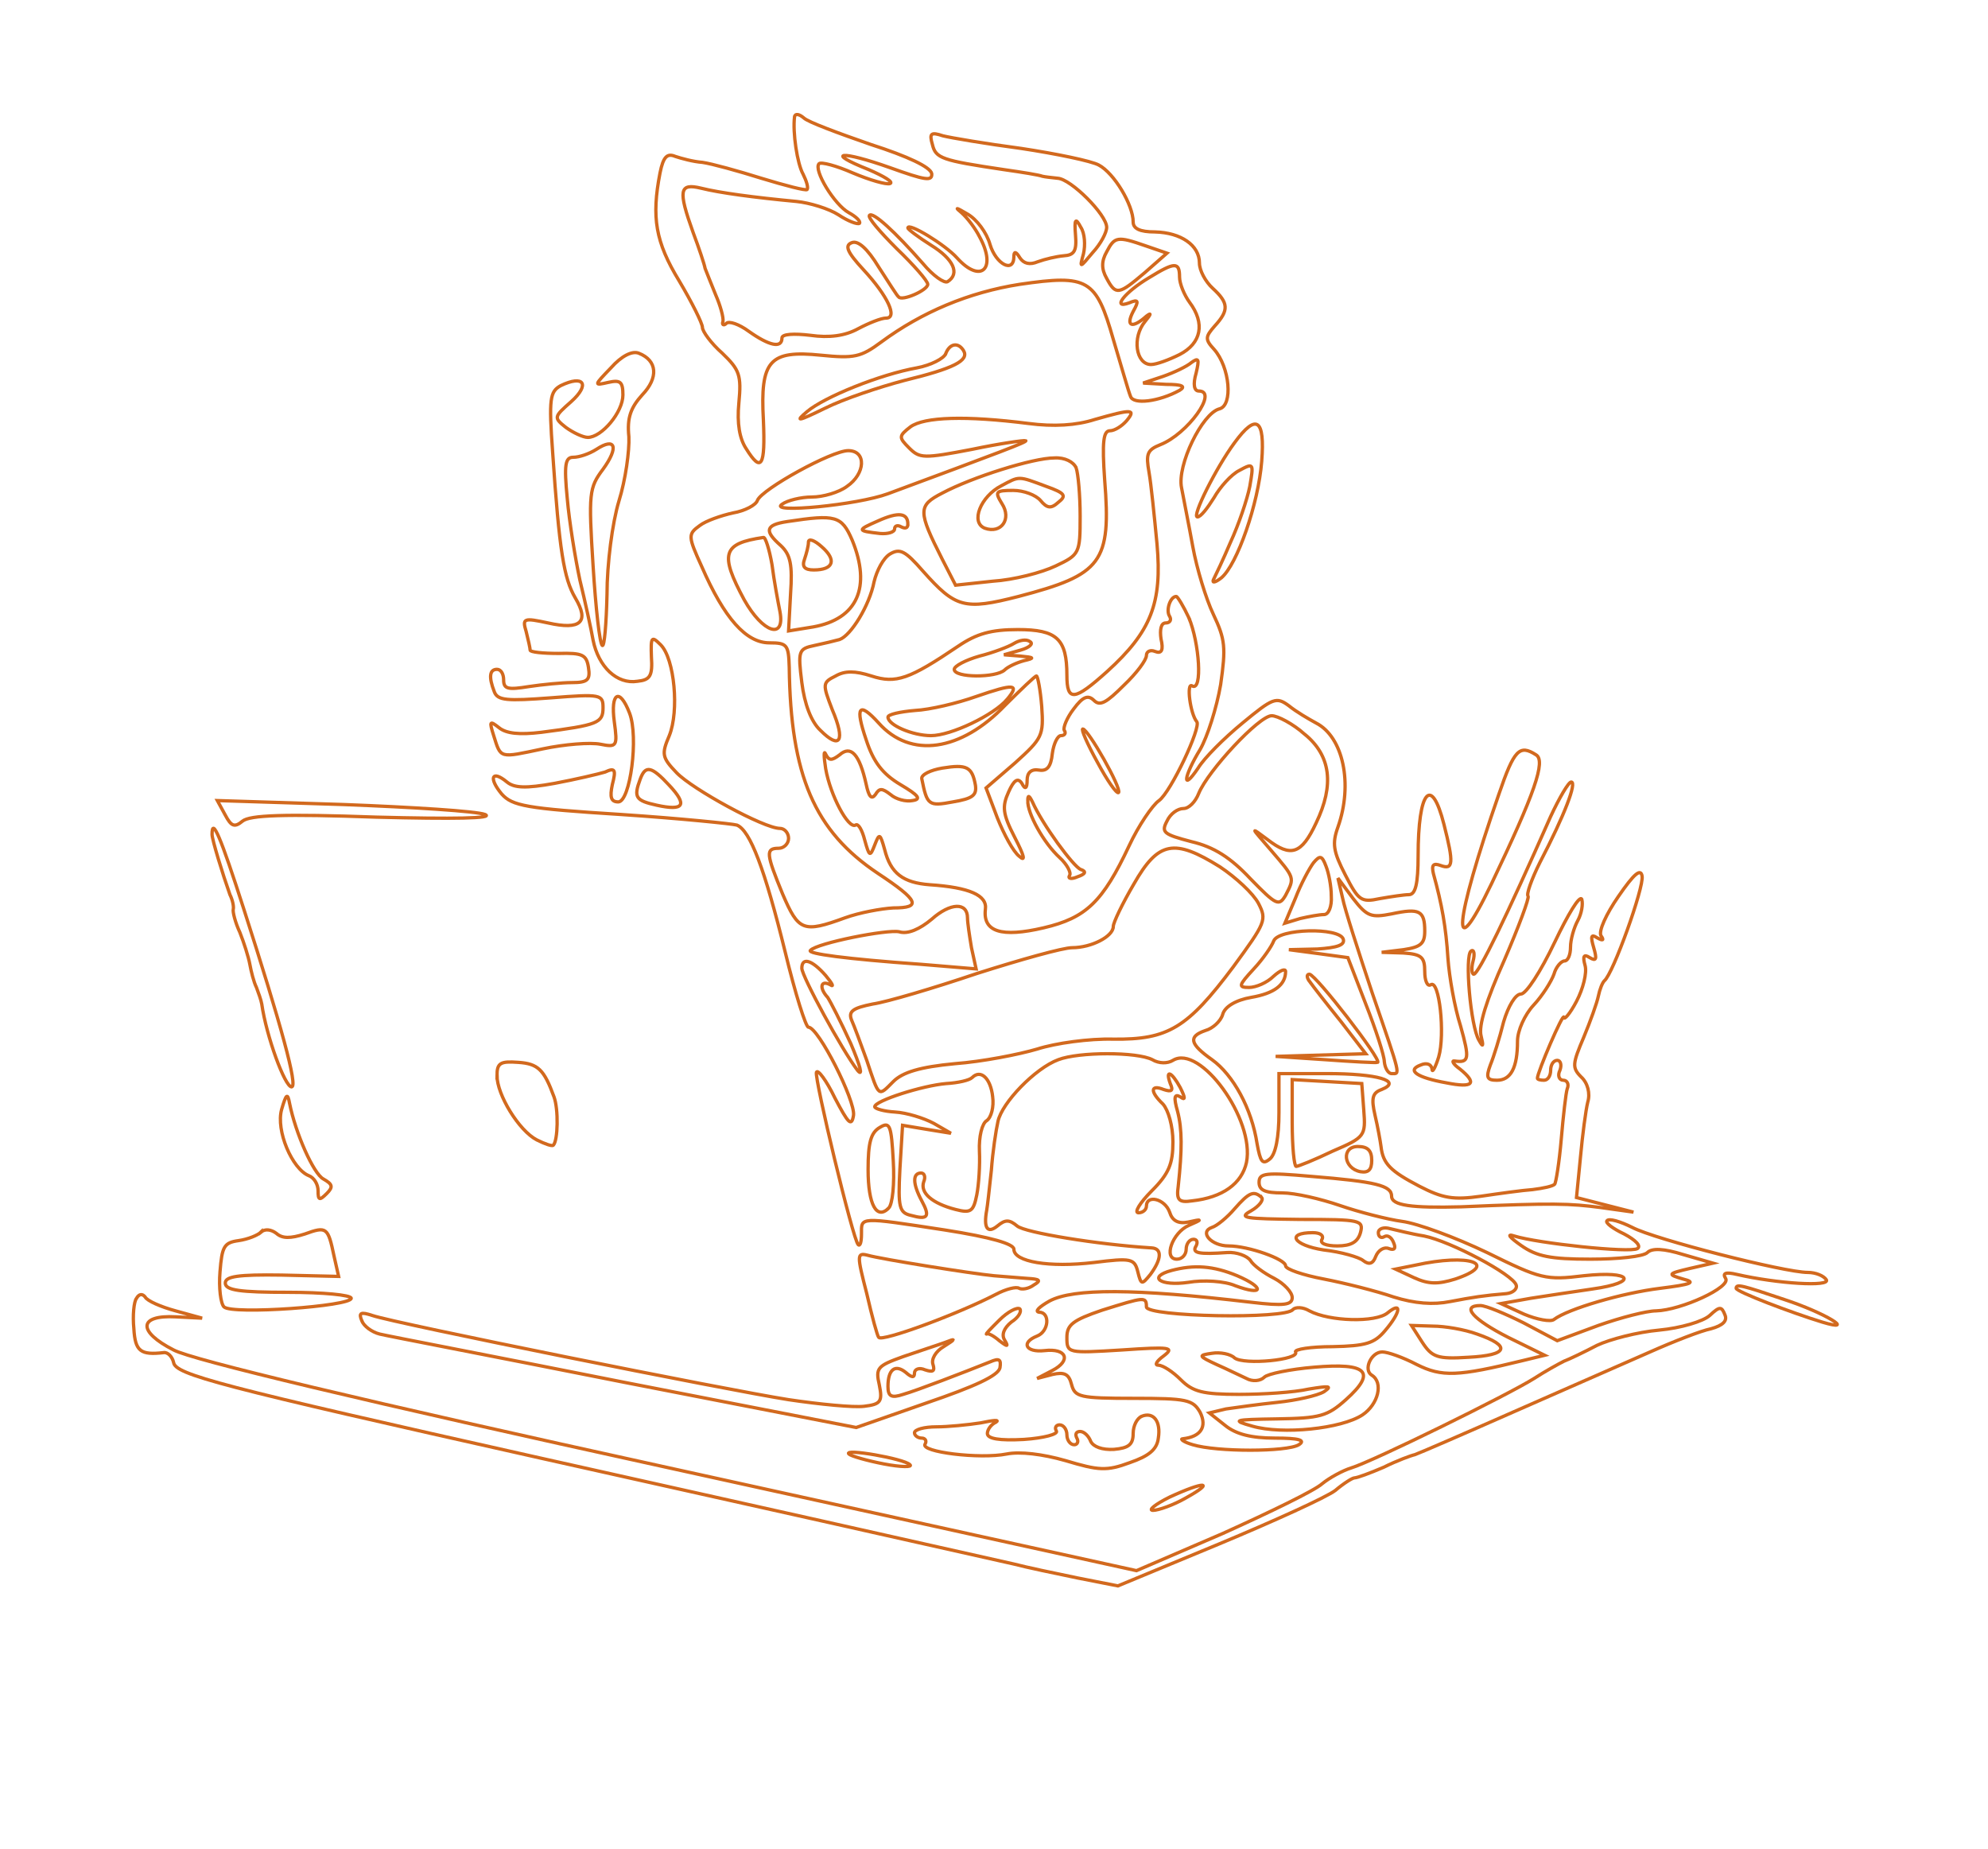  <svg  version="1.0" xmlns="http://www.w3.org/2000/svg"  width="300pt" height="279pt" viewBox="0 0 300 279"  preserveAspectRatio="xMidYMid meet">  <g transform="translate(0,279) scale(0.1,-0.1)" fill="none" stroke="chocolate" stroke-width="5">

 <path d="M1199 2614 c-3 -24 4 -71 13 -87 5 -10 8 -20 6 -23 -2 -2 -33 6 -69 17 -35 11 -75 22 -89 24 -14 1 -32 6 -41 9 -12 5 -18 0 -23 -25 -13 -67 -7 -104 29 -163 19 -32 35 -64 35 -70 0 -6 13 -24 30 -39 26 -25 29 -33 25 -75 -3 -31 1 -54 11 -69 23 -37 29 -27 26 43 -5 90 9 106 87 98 50 -5 60 -3 91 20 61 45 132 75 209 87 103 15 115 8 141 -83 12 -40 23 -79 26 -86 4 -13 43 -8 74 9 10 6 4 9 -20 9 l-35 2 30 10 c17 6 36 15 43 21 11 8 12 5 7 -16 -5 -17 -3 -27 4 -27 30 0 -17 -65 -58 -81 -20 -8 -22 -14 -17 -42 3 -17 8 -66 12 -108 8 -89 -9 -132 -75 -192 -50 -45 -61 -46 -61 -6 0 55 -15 69 -74 69 -40 0 -62 -6 -90 -25 -74 -50 -94 -57 -131 -45 -25 8 -40 8 -54 0 -20 -10 -20 -12 -5 -51 20 -47 12 -61 -18 -31 -14 13 -24 40 -28 72 -6 48 -5 51 19 56 14 3 31 7 38 9 17 6 45 51 52 87 4 17 14 36 24 42 15 9 23 5 50 -26 49 -55 62 -59 144 -38 126 33 140 51 130 176 -4 57 -2 74 8 74 7 0 18 7 25 15 15 18 8 18 -48 2 -28 -9 -62 -11 -100 -6 -95 12 -157 10 -178 -5 -18 -14 -18 -16 -2 -32 16 -16 22 -16 95 -2 43 9 79 14 81 13 2 -2 -38 -17 -208 -80 -46 -17 -181 -30 -160 -16 8 6 29 11 45 11 17 0 41 7 53 16 28 19 30 54 2 54 -25 0 -130 -58 -137 -75 -2 -7 -19 -16 -37 -19 -18 -4 -41 -12 -50 -19 -18 -13 -18 -16 3 -62 34 -78 67 -115 102 -115 27 0 29 -3 30 -37 2 -163 38 -247 134 -311 62 -41 66 -52 23 -52 -18 -1 -51 -7 -73 -15 -63 -23 -70 -20 -94 36 -25 61 -26 69 -6 69 8 0 15 7 15 15 0 8 -6 15 -13 15 -24 0 -132 59 -156 84 -22 23 -23 28 -11 56 15 37 8 116 -13 137 -14 14 -15 12 -14 -18 2 -29 -2 -35 -21 -37 -31 -5 -59 22 -67 62 -3 17 -12 58 -20 91 -7 33 -16 88 -19 123 -5 51 -3 62 9 62 9 0 24 5 35 12 29 19 34 3 10 -30 -21 -28 -22 -36 -15 -146 4 -64 10 -118 14 -120 3 -2 6 33 7 77 0 46 8 108 18 141 10 32 16 76 15 97 -3 29 3 44 20 63 25 26 23 52 -5 63 -10 4 -26 -4 -42 -22 -26 -27 -26 -27 -4 -22 18 4 22 1 22 -19 0 -26 -32 -64 -53 -64 -7 0 -22 7 -33 15 -19 15 -18 16 8 39 29 26 19 41 -16 24 -16 -9 -18 -19 -12 -101 10 -148 17 -190 34 -219 22 -37 8 -49 -41 -38 -37 8 -39 7 -33 -13 3 -12 6 -25 6 -28 0 -3 19 -5 43 -5 36 1 42 -2 45 -21 3 -19 -1 -23 -25 -23 -15 0 -45 -3 -65 -6 -31 -5 -38 -4 -38 10 0 9 -4 16 -10 16 -11 0 -13 -11 -4 -34 5 -13 19 -14 85 -9 76 6 79 5 79 -15 0 -23 -8 -26 -93 -37 -33 -4 -53 -2 -64 7 -14 11 -15 10 -8 -12 11 -35 8 -34 74 -20 33 7 72 10 87 7 25 -5 26 -3 21 34 -6 44 8 52 23 13 14 -36 1 -134 -17 -134 -11 0 -13 7 -9 26 6 23 4 26 -11 19 -10 -3 -44 -11 -76 -17 -44 -8 -61 -7 -72 2 -23 19 -28 6 -8 -18 16 -18 37 -22 180 -31 90 -6 168 -14 175 -16 20 -8 42 -66 73 -192 15 -62 31 -113 35 -113 15 0 71 -111 68 -133 -3 -18 -8 -12 -28 26 -13 27 -26 44 -28 39 -3 -10 55 -252 63 -260 3 -3 5 4 5 16 0 26 -5 26 126 6 70 -11 104 -21 104 -29 0 -19 53 -28 121 -20 56 7 61 6 66 -14 5 -20 6 -20 19 -4 17 23 18 39 2 40 -81 5 -191 23 -203 33 -12 10 -18 10 -30 0 -15 -12 -21 -3 -16 24 1 5 4 32 7 60 2 28 7 61 10 74 6 28 56 80 91 93 31 12 119 12 142 0 10 -6 23 -6 31 -1 41 25 124 -89 111 -154 -7 -32 -36 -53 -82 -58 -20 -3 -24 1 -21 22 6 56 6 86 -1 113 -6 21 -5 27 4 22 8 -6 8 -2 0 14 -13 24 -23 28 -15 6 5 -11 2 -13 -10 -9 -20 8 -21 -3 -1 -22 8 -9 15 -33 15 -57 0 -33 -6 -48 -32 -74 -18 -18 -27 -33 -20 -33 7 0 12 5 12 10 0 18 28 11 35 -9 4 -13 13 -18 28 -15 22 5 22 4 1 -5 -25 -11 -39 -51 -18 -51 8 0 14 7 14 15 0 8 5 15 11 15 5 0 7 -4 4 -10 -7 -11 4 -13 47 -10 14 1 30 -5 35 -12 4 -7 20 -19 36 -27 15 -8 27 -21 27 -29 0 -11 -12 -13 -62 -7 -177 21 -268 21 -304 2 -16 -9 -23 -16 -16 -17 17 0 15 -29 -3 -36 -25 -10 -17 -25 11 -22 34 4 41 -15 12 -30 l-23 -12 23 6 c18 4 25 1 29 -15 5 -19 12 -21 94 -21 80 0 89 -2 100 -21 11 -22 1 -37 -26 -40 -5 0 1 -5 15 -9 36 -11 142 -11 160 0 11 7 0 10 -36 10 -36 0 -59 6 -75 19 l-24 19 25 6 c14 2 49 7 78 10 28 3 60 10 70 16 13 9 8 9 -23 4 -22 -5 -69 -8 -105 -8 -55 0 -70 4 -88 22 -12 12 -27 22 -34 22 -6 0 -3 6 8 14 17 13 10 14 -63 9 -82 -5 -83 -5 -83 19 0 19 9 26 53 41 64 20 67 21 67 5 0 -15 211 -19 221 -4 4 4 15 4 25 -2 30 -16 100 -18 118 -3 22 18 20 1 -4 -27 -16 -19 -29 -23 -79 -24 -33 0 -58 -4 -56 -8 7 -12 -78 -20 -92 -9 -6 6 -22 9 -34 7 -21 -3 -21 -4 7 -17 16 -7 36 -17 45 -21 9 -5 21 -4 27 2 5 5 39 12 75 15 80 7 95 -7 48 -49 -28 -25 -39 -28 -104 -29 -66 -1 -69 -2 -37 -11 45 -13 134 -4 166 17 24 16 32 49 14 60 -13 8 -1 35 16 35 8 0 31 -8 52 -19 38 -19 62 -18 160 6 l33 8 -55 27 c-53 27 -72 48 -42 48 8 0 37 -12 65 -26 l51 -27 62 23 c34 12 73 22 87 22 38 1 114 36 105 49 -5 8 0 10 17 6 61 -14 142 -19 135 -8 -4 6 -16 11 -28 11 -35 0 -231 50 -265 68 -18 9 -35 14 -38 10 -3 -3 9 -12 26 -20 17 -9 26 -18 20 -22 -11 -7 -151 8 -186 19 -12 4 -7 -2 10 -14 24 -17 45 -21 105 -21 42 0 80 4 86 10 7 7 25 6 54 -3 l45 -13 -35 -8 c-34 -8 -34 -9 -10 -16 20 -5 13 -8 -35 -14 -57 -7 -139 -31 -160 -47 -5 -4 -26 0 -45 8 l-35 16 45 8 c25 4 66 10 93 14 71 10 60 28 -13 20 -57 -7 -65 -5 -146 35 -48 23 -105 44 -128 47 -22 3 -65 14 -94 24 -29 10 -68 19 -87 19 -26 0 -35 4 -35 16 0 14 10 15 78 9 99 -8 122 -14 122 -30 0 -14 30 -18 105 -16 140 6 164 5 210 -1 l50 -7 -43 11 -43 11 6 61 c3 33 8 71 11 83 4 13 0 29 -10 38 -14 14 -13 20 4 60 10 24 20 52 22 62 2 10 6 20 9 23 13 10 60 141 57 158 -2 12 -12 4 -36 -31 -18 -26 -30 -52 -26 -59 5 -7 3 -8 -6 -3 -9 6 -10 2 -5 -15 5 -17 4 -21 -6 -15 -9 6 -11 2 -7 -12 3 -11 -3 -35 -13 -54 -10 -19 -19 -29 -19 -24 -1 8 -40 -83 -40 -92 0 -2 5 -3 10 -3 6 0 10 7 10 15 0 8 4 15 10 15 5 0 7 -7 4 -15 -4 -8 -1 -15 5 -15 6 0 9 -6 6 -13 -2 -6 -6 -41 -9 -76 -3 -35 -8 -66 -10 -68 -3 -3 -17 -6 -33 -8 -15 -1 -51 -6 -78 -10 -42 -6 -58 -3 -93 15 -44 23 -55 34 -58 60 -1 8 -5 30 -9 47 -6 26 -4 34 10 39 32 13 -7 24 -82 24 l-73 0 0 -59 c0 -37 -5 -63 -14 -70 -11 -9 -14 -4 -19 23 -8 53 -36 104 -68 127 -34 24 -36 35 -10 44 11 3 23 14 26 24 3 12 20 22 43 26 35 6 52 19 52 39 0 5 -8 2 -18 -7 -10 -10 -27 -17 -37 -17 -17 0 -16 3 7 28 14 15 27 34 30 42 7 19 99 21 105 3 3 -9 -9 -13 -39 -15 l-43 -1 45 -6 44 -6 27 -70 c15 -38 28 -78 28 -87 1 -10 6 -18 11 -18 13 0 15 -7 -29 121 -21 63 -42 128 -45 144 l-7 30 23 -31 c21 -27 27 -29 58 -23 42 9 50 5 50 -26 0 -19 -6 -24 -32 -28 l-33 -4 33 -1 c27 -2 32 -6 32 -28 0 -14 4 -23 9 -20 13 9 22 -75 12 -109 -5 -16 -10 -25 -10 -18 -1 7 -8 10 -17 6 -22 -8 -6 -19 39 -27 40 -8 47 -1 20 21 -10 7 -13 13 -8 12 22 -3 23 3 9 53 -9 28 -17 74 -19 102 -3 47 -9 81 -22 128 -3 13 0 16 11 12 19 -7 20 3 5 62 -19 75 -39 51 -39 -47 0 -43 -4 -59 -14 -59 -7 0 -27 -3 -44 -6 -28 -6 -32 -3 -52 36 -18 35 -20 47 -11 72 23 65 8 136 -33 157 -11 6 -30 17 -41 26 -19 14 -24 12 -70 -26 -28 -23 -58 -53 -67 -68 -25 -37 -22 -13 3 28 11 19 25 63 31 98 8 56 7 68 -11 106 -11 23 -25 69 -31 102 -6 33 -14 73 -17 89 -7 34 31 112 57 119 21 5 16 63 -8 90 -14 15 -13 19 1 35 22 24 21 35 -3 57 -11 10 -20 27 -20 38 0 27 -28 46 -67 47 -23 0 -33 5 -33 15 0 26 -29 74 -52 86 -11 6 -64 17 -117 25 -53 7 -106 16 -118 19 -18 6 -21 4 -16 -13 5 -21 14 -24 108 -38 28 -4 53 -8 58 -10 4 -1 14 -2 23 -3 20 -1 74 -55 74 -74 0 -8 -9 -25 -21 -38 -20 -24 -20 -24 -14 -2 3 13 2 31 -4 40 -8 15 -10 13 -8 -12 2 -24 -2 -30 -18 -31 -11 -1 -28 -5 -39 -9 -12 -5 -21 -3 -27 6 -6 10 -9 10 -9 2 0 -26 -27 -12 -36 18 -5 18 -20 38 -34 46 -17 10 -20 11 -9 2 9 -8 21 -24 27 -36 27 -49 2 -72 -34 -32 -18 20 -74 54 -74 45 0 -2 16 -14 35 -26 34 -21 44 -43 25 -55 -5 -3 -22 9 -37 27 -43 49 -76 79 -81 73 -3 -3 16 -25 41 -50 26 -25 47 -49 47 -54 0 -9 -39 -26 -44 -19 -2 1 -15 22 -30 45 -17 28 -31 40 -40 37 -12 -4 -8 -14 17 -41 37 -40 52 -73 34 -73 -7 0 -25 -7 -42 -16 -20 -11 -44 -14 -72 -10 -25 3 -43 2 -43 -4 0 -16 -19 -12 -50 10 -15 11 -30 16 -34 12 -4 -4 -7 -2 -5 3 1 6 -4 24 -11 40 -7 17 -14 35 -16 40 -1 6 -9 30 -18 54 -23 64 -21 75 12 67 28 -7 80 -14 144 -20 20 -2 49 -11 63 -20 15 -10 29 -15 32 -13 2 3 -5 10 -16 16 -22 12 -54 65 -45 74 3 3 26 -3 51 -14 26 -11 51 -18 56 -16 6 2 -9 11 -32 21 -68 27 -41 29 32 3 53 -19 64 -21 63 -9 -2 10 -36 26 -92 44 -49 17 -95 34 -101 40 -7 6 -13 7 -14 2z m530 -195 l32 -11 -33 -29 c-40 -34 -44 -35 -58 -9 -8 14 -8 26 0 40 12 23 16 24 59 9z m51 -47 c0 -10 7 -27 15 -38 24 -32 18 -62 -15 -79 -16 -8 -35 -15 -43 -15 -23 0 -29 41 -9 65 9 11 10 14 2 8 -21 -19 -32 -16 -20 7 9 16 8 19 -6 13 -27 -10 -7 16 30 38 39 24 46 24 46 1z m-156 -288 c3 -9 6 -41 6 -73 0 -56 -1 -58 -37 -75 -21 -10 -63 -21 -95 -23 l-56 -6 -20 39 c-37 73 -37 81 0 100 45 24 137 53 169 53 16 1 29 -6 33 -15z m-254 -85 c0 -6 -4 -7 -10 -4 -5 3 -10 2 -10 -3 0 -5 -10 -8 -22 -7 -35 4 -35 5 -3 19 31 14 45 12 45 -5z m-84 -24 c29 -71 8 -119 -59 -131 l-37 -6 3 56 c3 44 0 59 -15 73 -25 22 -23 31 10 36 73 11 82 9 98 -28z m-121 -37 c3 -24 9 -56 12 -71 8 -43 -26 -32 -54 18 -37 69 -33 85 29 94 3 1 9 -18 13 -41z m629 -80 c16 -38 21 -112 5 -103 -9 6 -3 -42 7 -54 7 -8 -39 -106 -57 -119 -10 -7 -31 -38 -45 -68 -40 -85 -65 -109 -129 -124 -64 -15 -92 -6 -88 28 3 21 -24 33 -84 37 -40 3 -59 17 -68 53 -7 25 -8 25 -15 7 -7 -18 -8 -18 -15 7 -4 16 -10 26 -14 23 -11 -6 -38 45 -45 85 -3 19 -3 29 0 22 5 -10 9 -10 21 -1 17 15 30 1 40 -44 4 -19 8 -24 14 -16 6 10 10 10 23 0 8 -7 23 -11 33 -9 14 2 9 8 -18 24 -27 16 -41 34 -52 68 -17 50 -11 58 19 25 48 -54 124 -43 191 27 24 24 45 44 47 44 2 0 6 -21 8 -46 3 -44 1 -48 -40 -85 l-44 -38 17 -45 c10 -25 24 -51 33 -58 10 -9 8 0 -7 29 -18 35 -19 46 -9 68 8 18 14 22 20 13 5 -10 8 -8 8 5 0 11 6 17 18 15 12 -2 18 5 20 25 2 15 8 27 13 27 6 0 8 4 5 8 -2 4 4 19 14 32 14 19 22 22 31 13 9 -9 19 -3 45 23 19 18 34 38 34 45 0 6 6 9 13 6 10 -4 13 2 9 19 -2 14 0 24 7 24 7 0 9 5 6 10 -6 9 1 30 10 30 2 0 11 -15 19 -32z m-254 -49 l-25 -7 25 -2 c21 -2 22 -3 5 -7 -11 -3 -24 -9 -29 -14 -13 -12 -76 -12 -76 1 0 5 17 14 38 20 20 5 44 14 52 19 8 5 19 7 24 3 6 -3 0 -9 -14 -13z m-20 -74 c-20 -24 -85 -55 -115 -55 -28 0 -65 16 -65 28 0 4 18 8 41 10 22 1 64 11 92 21 58 20 66 19 47 -4z m449 -53 c39 -32 45 -76 17 -134 -22 -47 -38 -52 -73 -25 -27 20 -26 20 5 -16 36 -42 36 -41 22 -68 -10 -17 -14 -15 -53 25 -30 32 -55 48 -89 56 -42 11 -46 14 -37 31 5 11 16 19 25 19 8 0 18 10 23 23 14 34 91 117 110 117 9 0 32 -12 50 -28z m-959 -77 c28 -30 22 -39 -19 -30 -32 7 -35 12 -25 39 8 22 17 20 44 -9z m831 -123 c24 -16 50 -40 58 -55 13 -25 11 -29 -38 -96 -69 -92 -98 -110 -181 -109 -36 1 -87 -6 -115 -15 -27 -8 -83 -19 -124 -22 -53 -5 -79 -13 -93 -27 -23 -23 -21 -25 -40 32 -9 25 -19 52 -23 61 -5 13 2 18 32 24 21 3 92 24 157 46 66 21 130 39 144 39 29 0 62 17 62 32 0 6 14 35 31 64 37 65 61 69 130 26z m168 -44 c1 -16 -4 -28 -11 -28 -7 0 -23 -3 -36 -6 l-23 -7 16 38 c8 21 21 45 27 53 10 12 13 11 19 -5 4 -10 8 -30 8 -45z m-549 -33 c0 -7 3 -27 6 -45 l7 -32 -84 7 c-112 8 -172 16 -166 21 10 11 116 32 134 28 13 -4 31 4 49 19 28 25 54 26 54 2z m-214 -87 c10 -12 13 -18 7 -14 -15 8 -17 -5 -4 -19 4 -6 20 -37 35 -70 14 -33 19 -51 10 -40 -23 30 -84 142 -84 154 0 17 15 13 36 -11z m252 -183 c2 -15 -2 -31 -9 -36 -7 -4 -12 -24 -11 -46 1 -21 -1 -51 -4 -66 -5 -25 -9 -28 -32 -22 -35 9 -54 25 -48 42 3 7 1 13 -4 13 -13 0 -13 -16 1 -42 13 -24 9 -29 -16 -22 -18 4 -20 12 -17 70 l4 66 36 -6 37 -6 -26 15 c-15 8 -41 16 -58 17 -17 1 -31 5 -31 8 0 9 72 32 108 35 18 1 35 5 39 9 13 13 28 -1 31 -29z m560 -20 c3 -39 2 -41 -47 -62 -27 -13 -52 -23 -55 -23 -3 0 -6 29 -6 66 l0 65 53 -3 52 -3 3 -40z m-717 -148 c-18 -18 -31 5 -31 58 0 41 4 56 18 64 15 9 17 3 20 -51 2 -34 -1 -65 -7 -71z m729 72 c0 -14 -5 -19 -17 -17 -26 5 -29 38 -4 38 15 0 21 -6 21 -21z m-166 -56 c3 -4 -4 -13 -16 -20 -20 -11 -10 -12 74 -13 91 0 96 -1 91 -20 -4 -14 -14 -20 -35 -20 -17 0 -27 4 -23 10 3 6 -3 10 -14 10 -41 0 -29 -19 16 -26 27 -3 54 -11 60 -16 9 -7 15 -5 19 6 4 10 13 15 20 12 8 -3 11 0 7 9 -3 8 -9 12 -14 9 -5 -3 -9 0 -9 6 0 6 8 9 18 6 9 -2 32 -8 51 -11 40 -8 134 -58 139 -74 2 -6 -5 -12 -15 -13 -35 -3 -48 -5 -85 -12 -25 -5 -53 -3 -85 7 -26 9 -74 21 -105 27 -32 6 -58 15 -58 20 0 10 -56 30 -86 30 -26 0 -45 21 -25 28 7 2 23 15 34 28 22 25 29 28 41 17z m325 -206 c52 -18 47 -32 -13 -35 -47 -3 -55 0 -70 23 l-16 25 32 -1 c18 0 48 -5 67 -12z"/> <path d="M1511 2057 c-31 -16 -47 -55 -25 -64 25 -9 41 14 26 37 -11 18 -10 20 17 20 16 0 34 -7 41 -15 10 -12 16 -13 27 -3 13 10 10 14 -18 24 -43 16 -40 16 -68 1z"/> <path d="M1220 1972 c0 -6 -3 -17 -6 -26 -4 -11 0 -16 14 -16 30 0 35 15 12 35 -11 10 -20 13 -20 7z"/> <path d="M1656 1640 c15 -28 29 -48 32 -46 5 6 -46 96 -54 96 -3 0 7 -23 22 -50z"/> <path d="M1422 1631 c-18 -3 -32 -10 -31 -16 8 -40 10 -42 47 -35 30 5 36 10 34 25 -5 28 -13 32 -50 26z"/> <path d="M1551 1582 c-1 -19 24 -64 48 -86 11 -10 18 -23 15 -27 -3 -5 3 -6 12 -2 12 4 14 8 5 11 -11 4 -58 68 -73 102 -5 10 -7 11 -7 2z"/> <path d="M2136 881 l-30 -6 28 -13 c22 -10 36 -10 62 -2 68 23 21 39 -60 21z"/> <path d="M1427 2256 c-3 -7 -22 -17 -43 -21 -56 -10 -140 -44 -166 -66 -19 -16 -14 -15 27 5 28 14 82 32 120 42 74 18 98 30 89 45 -8 13 -21 11 -27 -5z"/> <path d="M1863 2122 c-28 -38 -65 -112 -56 -112 5 0 15 13 25 29 9 16 26 35 38 41 22 12 22 11 16 -24 -4 -20 -17 -58 -29 -84 -11 -26 -23 -51 -26 -57 -2 -5 3 -4 12 3 24 20 56 112 61 176 5 64 -8 73 -41 28z"/> <path d="M2262 1592 c-68 -196 -74 -266 -11 -135 65 136 82 185 67 194 -25 16 -33 8 -56 -59z"/> <path d="M2340 1558 c-67 -152 -109 -238 -116 -238 -3 0 -4 9 -1 20 3 11 1 18 -3 15 -10 -6 -1 -114 12 -135 6 -11 7 -9 3 7 -4 15 8 54 35 114 22 51 38 94 36 97 -3 2 5 25 18 51 37 71 56 121 47 121 -4 0 -18 -24 -31 -52z"/> <path d="M340 1560 c9 -17 14 -19 26 -9 11 9 62 11 202 6 117 -3 178 -2 164 4 -13 5 -109 11 -213 15 l-191 6 12 -22z"/> <path d="M320 1531 c0 -8 16 -60 27 -91 4 -8 6 -18 5 -22 -1 -4 3 -20 10 -35 6 -15 13 -37 15 -48 2 -11 6 -27 10 -35 3 -8 7 -19 8 -25 7 -49 35 -125 45 -125 10 0 -16 94 -72 268 -35 109 -48 140 -48 113z"/> <path d="M2346 1368 c-21 -44 -43 -78 -51 -78 -8 0 -19 -18 -26 -42 -6 -24 -15 -53 -20 -65 -7 -19 -5 -23 10 -23 21 0 31 19 31 59 0 16 11 40 24 54 14 15 27 36 31 47 3 11 11 20 16 20 5 0 9 9 9 21 0 11 5 29 11 40 6 11 8 25 6 32 -3 7 -21 -23 -41 -65z"/> <path d="M1977 1308 c5 -7 26 -34 47 -60 l37 -48 -68 -2 -68 -2 75 -5 c41 -3 77 -5 79 -4 6 4 -93 132 -103 133 -5 0 -4 -6 1 -12z"/> <path d="M750 1167 c0 -29 33 -83 60 -97 12 -6 23 -10 25 -8 7 7 8 54 1 73 -15 41 -24 50 -54 52 -27 2 -32 -1 -32 -20z"/> <path d="M425 1116 c-9 -32 16 -90 41 -100 8 -3 14 -13 14 -23 0 -14 2 -15 13 -4 10 10 9 14 -5 22 -15 8 -42 69 -51 114 -3 16 -5 15 -12 -9z"/> <path d="M394 931 c-5 -5 -20 -11 -34 -13 -22 -3 -25 -9 -28 -47 -2 -24 1 -48 6 -53 12 -12 192 1 192 13 0 5 -43 9 -95 9 -73 0 -95 3 -95 14 0 10 19 13 85 12 l86 -2 -7 31 c-9 43 -11 45 -44 33 -22 -7 -34 -7 -43 1 -8 6 -17 7 -23 2z"/> <path d="M1308 838 c8 -35 16 -64 18 -66 5 -7 119 35 177 65 15 8 31 12 35 9 4 -2 14 -1 22 5 12 7 9 9 -10 10 -14 1 -36 3 -50 4 -32 3 -170 25 -191 31 -16 4 -16 0 -1 -58z"/> <path d="M1768 873 c-37 -10 -17 -24 25 -18 23 4 55 2 71 -5 43 -16 45 -3 3 15 -36 15 -65 17 -99 8z"/> <path d="M2620 846 c0 -5 84 -37 130 -51 53 -16 4 14 -57 34 -65 22 -73 24 -73 17z"/> <path d="M206 831 c-4 -5 -6 -26 -4 -46 2 -34 10 -40 45 -36 6 1 13 -6 15 -15 3 -18 66 -35 553 -144 238 -53 658 -147 715 -160 19 -5 62 -14 96 -21 l61 -12 152 63 c84 35 163 71 176 81 13 11 26 19 29 19 4 0 23 7 44 16 20 10 42 18 47 19 6 2 73 31 150 65 77 34 169 74 205 90 36 16 77 32 92 35 18 5 25 12 21 21 -5 13 -8 13 -23 -1 -10 -9 -44 -19 -76 -22 -33 -3 -75 -14 -94 -23 -19 -10 -42 -21 -50 -24 -8 -4 -28 -15 -45 -26 -38 -24 -243 -125 -276 -135 -13 -4 -33 -15 -44 -24 -11 -10 -79 -43 -150 -75 l-130 -56 -705 155 c-461 101 -720 163 -748 178 -55 28 -53 53 3 50 l40 -2 -40 11 c-22 6 -43 15 -46 21 -4 5 -9 5 -13 -2z"/> <path d="M1508 798 c-13 -13 -22 -22 -19 -21 2 2 11 -3 19 -10 13 -10 14 -9 8 1 -5 8 -1 18 10 27 11 7 16 16 13 20 -4 3 -18 -4 -31 -17z"/> <path d="M546 797 c3 -8 15 -17 27 -20 12 -3 179 -35 370 -73 l349 -68 106 37 c73 25 108 41 111 53 2 13 -1 15 -15 9 -40 -16 -110 -43 -131 -49 -18 -6 -23 -3 -23 12 0 26 11 34 27 21 9 -8 13 -8 13 -1 0 6 7 9 16 5 12 -4 15 -2 12 8 -3 8 4 20 16 27 19 12 19 13 1 6 -11 -4 -39 -13 -62 -21 -39 -14 -42 -17 -36 -43 5 -25 2 -29 -23 -32 -16 -2 -67 3 -114 10 -95 15 -593 115 -628 127 -18 6 -21 4 -16 -8z"/> <path d="M1723 653 c-7 -3 -13 -14 -13 -26 0 -17 -7 -22 -29 -24 -18 -1 -31 4 -35 12 -3 8 -10 15 -16 15 -6 0 -8 -4 -5 -10 3 -5 1 -10 -4 -10 -6 0 -11 7 -11 15 0 8 -5 15 -11 15 -5 0 -8 -4 -5 -9 4 -5 -19 -11 -49 -13 -37 -2 -55 1 -55 9 0 6 6 14 13 17 6 4 -4 3 -23 -1 -19 -3 -50 -6 -67 -6 -18 0 -33 -4 -33 -9 0 -4 5 -8 11 -8 5 0 8 -4 5 -9 -8 -12 83 -23 123 -15 20 4 54 0 89 -10 50 -15 62 -16 97 -3 29 10 41 20 43 37 4 25 -7 40 -25 33z"/> <path d="M1281 596 c3 -3 27 -10 53 -15 26 -5 44 -5 39 -1 -9 9 -101 25 -92 16z"/> <path d="M1765 531 c-22 -11 -33 -20 -25 -20 8 0 31 8 50 19 45 25 27 25 -25 1z"/> </g> </svg> 